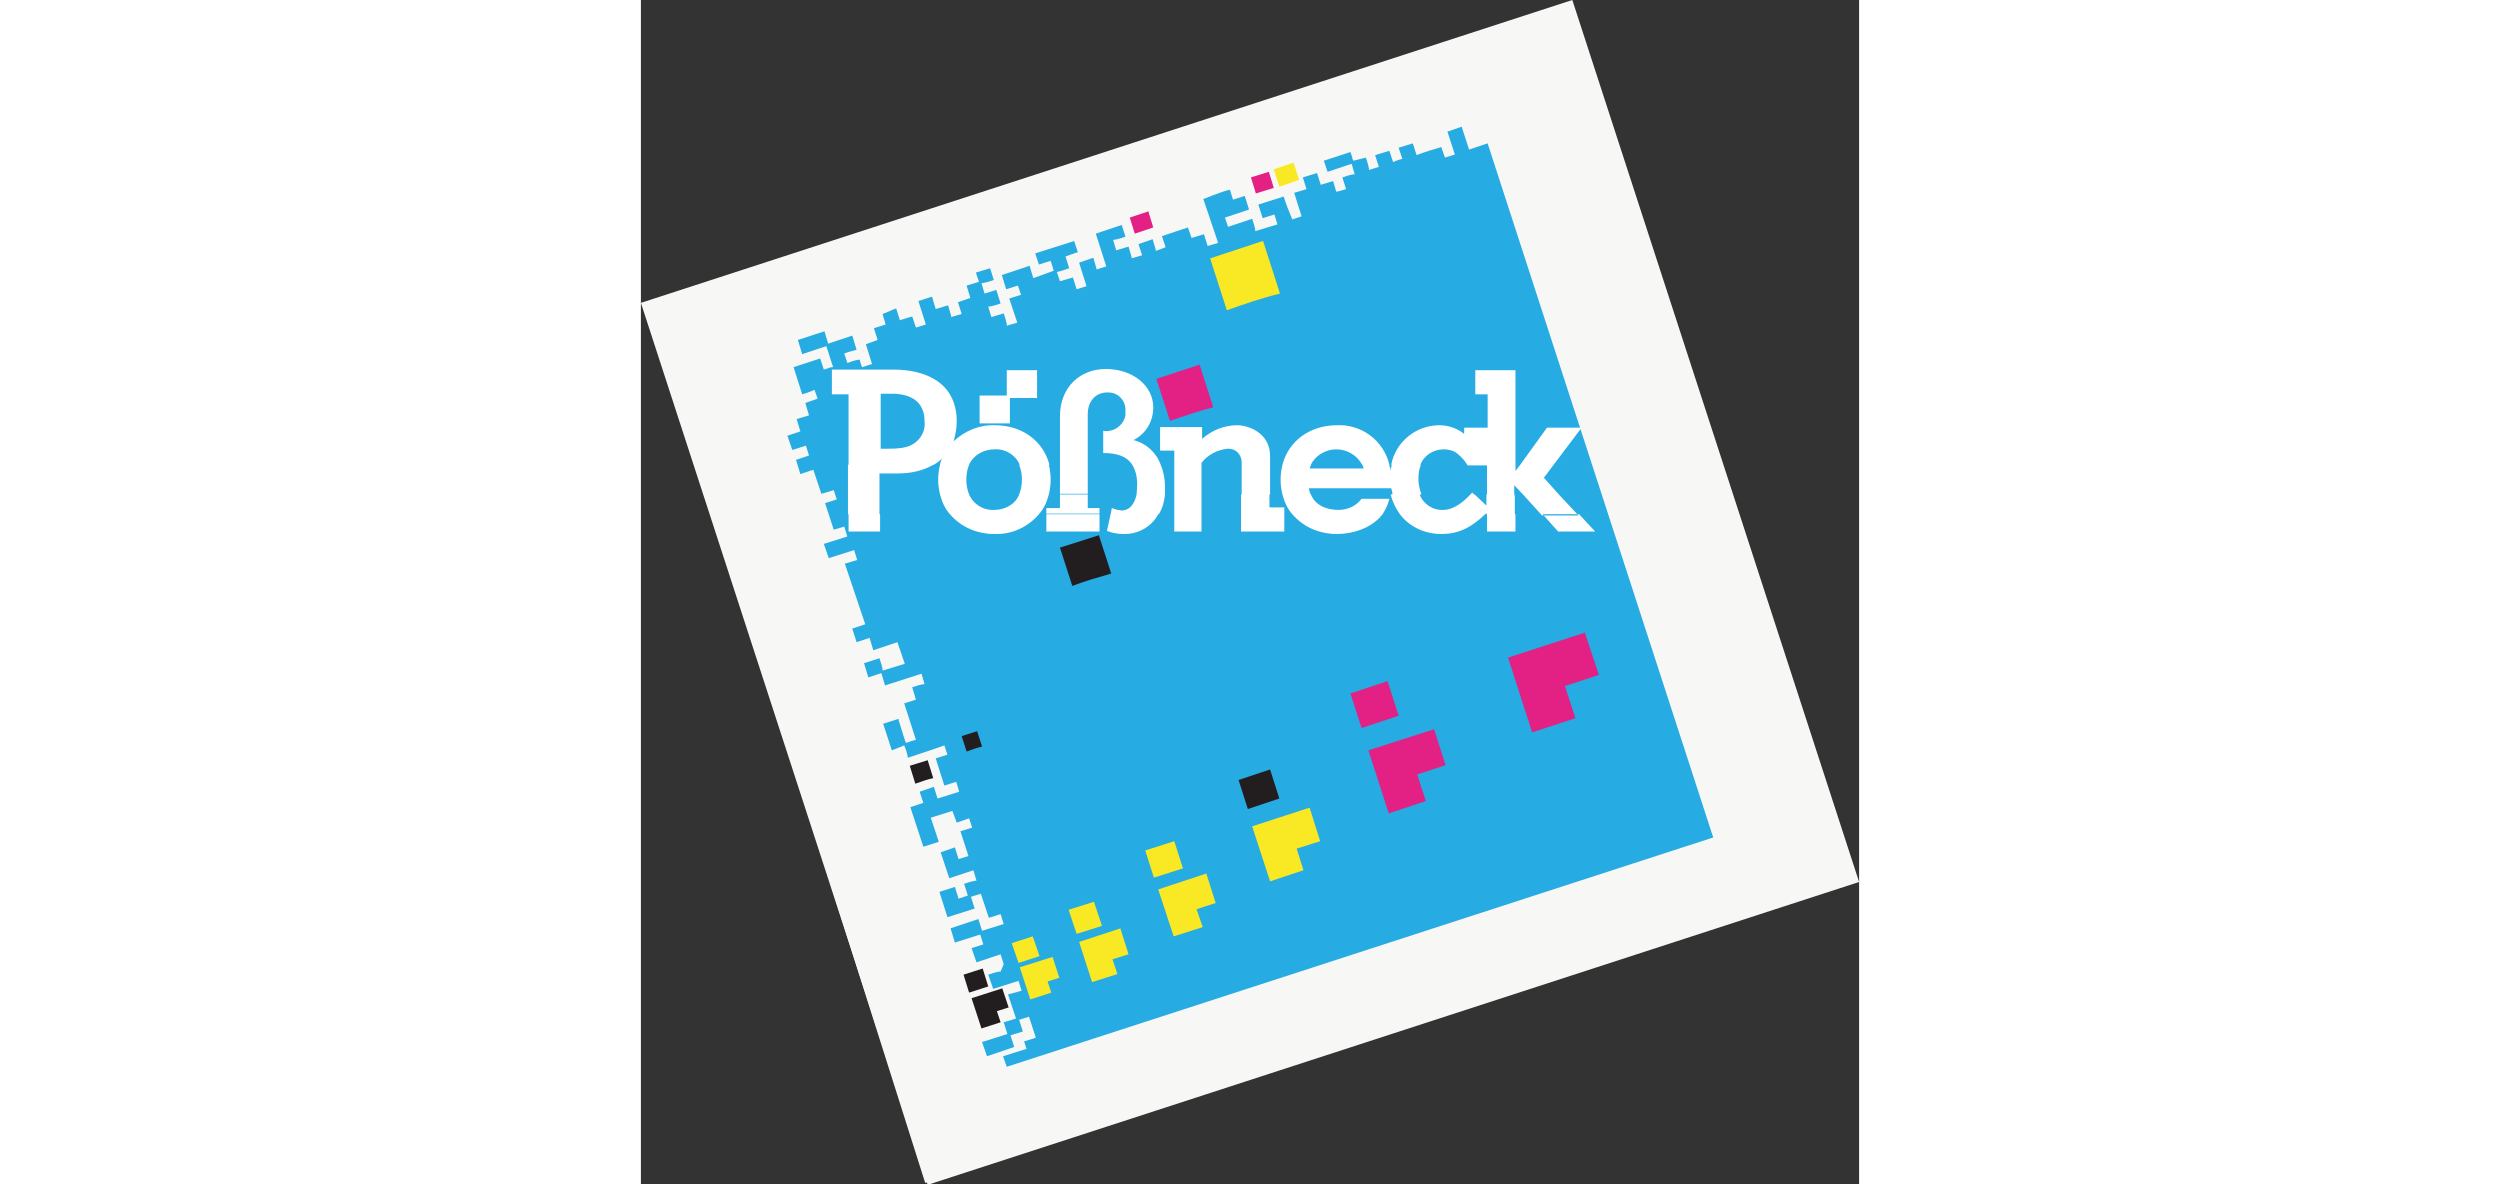 <?xml version="1.0" encoding="UTF-8" standalone="no"?><svg xmlns="http://www.w3.org/2000/svg" data-name="Ebene 1" height="180" id="Ebene_1" preserveAspectRatio="xMidYMid meet" version="1.1" viewBox="0 0 197.1 191.6" width="380">
  <rect x="0" y="0" width="197.1" height="191.6" fill="#333333" stroke="none"/>
  <defs>
    <style>
      .cls-1 {
        fill: #e32084;
      }

      .cls-1, .cls-2, .cls-3, .cls-4, .cls-5, .cls-6, .cls-7 {
        stroke-width: 0px;
      }

      .cls-2 {
        fill: #f7f7f6;
      }

      .cls-3 {
        fill: #f9e925;
      }

      .cls-4 {
        fill: #221e20;
      }

      .cls-5 {
        fill: #fff;
      }

      .cls-5, .cls-7 {
        fill-rule: evenodd;
      }

      .cls-6, .cls-7 {
        fill: #26abe2;
      }
    </style>
  </defs>
  <g id="logo2">
    <path class="cls-2" d="M0,49L150.7,0l46.4,142.7-150.7,49L0,49Z" data-name="Pfad 2680" id="Pfad_2680"/>
    <path class="cls-2" d="M30.6,142.8l15.4,48.6,149.9-48.6H30.6Z" data-name="Pfad 2681-2" id="Pfad_2681-2"/>
    <g data-name="Gruppe 1" id="Gruppe_1">
      <path class="cls-4" d="M55.3,156.7l.9,2.9-3.1,1-.9-2.9,3.1-1Z" data-name="Pfad 6" id="Pfad_6"/>
      <path class="cls-4" d="M58.5,160l1,3-1.9.6.6,1.8-3.1,1-1.6-4.9,5-1.6h0Z" data-name="Pfad 7" id="Pfad_7"/>
      <path class="cls-4" d="M46.4,123l.9,2.9c-1,.2-2,.6-2.9.9l-.9-2.9,2.9-.9Z" data-name="Pfad 8" id="Pfad_8"/>
      <path class="cls-1" d="M82.1,34.2l.8,2.6-3,1-.8-2.6,3-1Z" data-name="Pfad 9" id="Pfad_9"/>
      <path class="cls-1" d="M101.6,27.8l.8,2.6-2.9.9-.8-2.6,2.9-.9Z" data-name="Pfad 10" id="Pfad_10"/>
      <path class="cls-3" d="M105.6,26.3l.9,2.8-3.2,1.1-.9-2.8,3.2-1.1Z" data-name="Pfad 11" id="Pfad_11"/>
      <path class="cls-6" d="M58.7,156l-.5-1.6-3.9,1.3-.8-2.3,1.9-.6-.5-1.6-4.1,1.3-.7-2.3,4.5-1.5c.2.6.4,1.3.6,1.9l3.5-1.1-.5-1.6-1.9.6-1.3-3.9-1.6.5.6,1.9-4.4,1.4-1.3-4.1,2.5-.8.6,1.9,1.5-.5-.6-1.9c.6-.2,1.2-.4,1.8-.5h.2c0,0-.5-1.7-.5-1.7l-3.9,1.3-1.4-4.2,2.3-.8c.2.6.6,1.9.6,1.9l1.6-.5-1.3-4c.6-.2,1.3-.4,1.9-.6l-.5-1.5-2,.7-.7-1.9-3.5,1.1,1.3,3.9-2.5.8-2.1-6.4c.6-.2,2.1-.7,2.1-.7l-.6-1.8,2.3-.8.6,1.9,3.5-1.1s-.4-1.4-.5-1.6l-1.9.6-1.4-4.4,1.9-.6-.5-1.5-1.7.6-2.1.7-2.1.7c-.1-.7-.3-1.3-.6-2-.7.3-2,.8-2,.8l-1.4-4.3,2.5-.8v.2c.8,2.6,1,3.3,1.2,3.7.5-.2,1.2-.4,1.6-.5l-1.9-5.9,1.9-.6-.6-2c.6-.2,1.2-.4,1.8-.5h.2c0,0-.5-1.7-.5-1.7l-5.9,1.9-.6-2-2.1.7-.7-2.3,2.5-.8c.2.6.4,1.2.5,1.8v.2c0,0,3.6-1.1,3.6-1.1l-1.2-3.5-3.9,1.3-.6-2-2.1.7-.7-2.2,2.1-.7-3.3-9.8,2-.6-.5-1.6-4.1,1.3-.8-2.3,3.8-1.2-.5-1.6-1.7.5-1.4-4.3,1.9-.6-.5-1.5-2,.6-1.3-3.9-2.1.7-.7-2.3c.7-.2,1.4-.5,2.1-.7l-.5-1.6-2.2.7-.8-2.3,2.1-.7-.6-2,2-.6-.6-2,2-.7-.5-1.4h-.1c-.6.3-1.3.5-1.9.7l-1.4-4.4,4.3-1.4.6,1.8c.8-.3,1.2-.4,1.4-.4h.1s-1.1-3.4-1.1-3.4l-3.9,1.3-.7-2.3,4.3-1.4.6,2,3.9-1.3.7,2.3c-.7.2-1.3.3-2,.6l.5,1.5s0,0,.1,0c.5-.2,1.1-.4,1.7-.5h.2c.1.4.2.8.4,1.2l1.6-.5-1-3.2c.6-.2,1.3-.5,1.9-.7l-.6-1.9c.6-.2,1.3-.4,1.9-.6-.2-.7-.5-1.7-.5-1.7.6-.2,1.6-.7,2.2-.9l.6,1.9,2-.6c.2.6.4,1.2.6,1.8l1.6-.5-1.2-3.8,2.2-.7.6,2,2-.6c.2.6.3,1.1.5,1.7v.2s1.7-.5,1.7-.5l-.6-1.9,2-.7-.6-2,2-.6-.5-1.5,2.3-.7.6,1.9c-.6.2-1.2.4-1.8.5h-.2c0,0,.5,1.7.5,1.7l1.9-.6.7,2.2c-.6.2-1.2.4-1.8.5h-.2c0,0,.5,1.7.5,1.7l2-.6c.2.6.4,1.2.5,1.8v.2c0,0,1.7-.5,1.7-.5l-1.3-3.9,1.9-.6-.5-1.5-1.9.6-.7-2.3,4.5-1.5s.5,1.8.6,2l3.3-1.2-.5-1.6-1.9.6-.6-1.8,6.3-2,.6,1.8c-.7.2-1.4.5-2,.7l.6,1.9c-.5.2-1.8.6-2,.6l.5,1.5,2.1-.6.6,1.9,1.6-.5-1.2-3.8,2.3-.8c.2.6.3,1.1.5,1.7v.2c0,0,1.6-.5,1.6-.5l-1.7-5.3,4.2-1.4.6,1.9c-.6.2-1.2.4-1.8.5h-.2c0,0,.5,1.7.5,1.7l2-.6c.2.6.3,1.1.5,1.7v.2s1.7-.5,1.7-.5l-.6-1.8,2.3-.8c.2.6.3,1.1.5,1.7v.2c.6-.2,1.1-.4,1.6-.6l-.6-1.8,4.2-1.4.6,1.7,2-.6.6,1.9,1.7-.5-2.4-7.1s3.5-1.4,4.3-1.5l.5,1.6,1.9-.6.7,2.2-3.9,1.3.5,1.5,3.9-1.3c.2.6.4,1.2.5,1.8v.2c0,0,3.6-1.1,3.6-1.1l-.5-1.6-1.9.6-.7-2.2,4.1-1.3c.4,1.3.9,2.5,1.4,3.7l1.5-.5-1.2-3.8,2-.6-.6-1.9,2.3-.7c.2.6.4,1.3.6,1.9l2-.6c.2.6.3,1.1.5,1.7h0c0,.1,1.6-.4,1.6-.4l-.6-1.9c.6-.2,1.2-.4,1.8-.5h.2c0,0-.5-1.7-.5-1.7l-3.9,1.3-.6-1.8,4.3-1.4s.2.5.3.9c0,.2.1.4.2.5h0c0,0,2-.5,2-.5.2.6.4,1.2.5,1.8v.2c0,0,1.6-.5,1.6-.5l-.6-1.9,2.3-.7.6,1.8h.1c.2-.1.6-.3,1.4-.5l-.6-1.8,2.3-.7.6,1.9c1.3-.5,2.6-.9,4-1.3l.6,1.7,1.6-.5-1.2-3.7,2.3-.8,1.2,3.7,3-1,36.5,112.3-114.3,37.1-.6-1.7,3.8-1.2c-.1-.4-.3-.8-.4-1.2l1.9-.6-1.1-3.4-1.6.5.6,1.9-2,.6.6,1.9-4.4,1.5-.8-2.3,4.1-1.3-.6-1.9,2-.6-1.3-3.9,2.2-.6-.5-1.6-4.1,1.3-.8-2.3c.6-.2,1.2-.4,1.8-.5h.2c0,0,0,0,0,0Z" data-name="Pfad 12" id="Pfad_12"/>
      <path class="cls-3" d="M63.4,151.5l1.1,3.2-3.4,1.1-1.1-3.2,3.4-1.1Z" data-name="Pfad 13" id="Pfad_13"/>
      <path class="cls-3" d="M73.3,145.9l1.3,3.9-4.1,1.3-1.3-3.9,4.1-1.3Z" data-name="Pfad 14" id="Pfad_14"/>
      <path class="cls-3" d="M66.6,154.8l1.1,3.4-1.9.6.6,1.8-3.4,1.1-1.7-5.2,5.4-1.7h0Z" data-name="Pfad 15" id="Pfad_15"/>
      <path class="cls-3" d="M91.5,141.4l1.5,4.7-3.1,1,1,2.9-4.7,1.5-2.5-7.6,7.9-2.6Z" data-name="Pfad 16" id="Pfad_16"/>
      <path class="cls-3" d="M86.3,136.1l1.4,4.4-4.7,1.5-1.4-4.4,4.7-1.5h0Z" data-name="Pfad 17" id="Pfad_17"/>
      <path class="cls-3" d="M77.6,150.3l1.3,4.1-2.6.8.8,2.4-4.1,1.3-2.1-6.5,6.7-2.2h0Z" data-name="Pfad 18" id="Pfad_18"/>
      <path class="cls-4" d="M54.4,118.3l.8,2.5c-.9.2-1.7.5-2.5.8l-.8-2.5,2.5-.8Z" data-name="Pfad 19" id="Pfad_19"/>
      <path class="cls-4" d="M74.1,86.6l2,6.2c-2.1.6-4.2,1.2-6.3,2l-2-6.2,6.3-2h0Z" data-name="Pfad 20" id="Pfad_20"/>
      <path class="cls-1" d="M90.4,59l2.2,6.9c-2.4.6-4.7,1.4-7,2.2l-2.2-6.8,7-2.3Z" data-name="Pfad 21" id="Pfad_21"/>
      <path class="cls-1" d="M120.8,110.2l1.8,5.6-6,2-1.8-5.6,6-2Z" data-name="Pfad 22" id="Pfad_22"/>
      <path class="cls-3" d="M100.7,39.1l2.7,8.4c-2.9.7-5.8,1.7-8.6,2.7l-2.7-8.4,8.5-2.8Z" data-name="Pfad 23" id="Pfad_23"/>
      <path class="cls-3" d="M108.2,130.7l1.7,5.4-3.8,1.2,1.1,3.5-5.4,1.8-2.9-8.9,9.2-3Z" data-name="Pfad 24" id="Pfad_24"/>
      <path class="cls-4" d="M101.8,124.5l1.5,4.7-5.1,1.7-1.5-4.7,5.1-1.7Z" data-name="Pfad 25" id="Pfad_25"/>
      <path class="cls-1" d="M152.7,102.3l2.3,6.9-5.5,1.8,1.7,5.2-7,2.3-3.9-12.1,12.6-4.1Z" data-name="Pfad 26" id="Pfad_26"/>
      <path class="cls-1" d="M128.3,117.9l1.9,5.9-4.6,1.5,1.4,4.3-6,2-3.3-10.2,10.6-3.4Z" data-name="Pfad 27" id="Pfad_27"/>
      <path class="cls-5" d="M64.4,83.2c-1.8,2.1-4.4,3.3-7.2,3.2-2.8,0-5.4-1.1-7.2-3.2h14.4ZM38.7,83.2v2.8s-5.1,0-5.1,0v-2.8s5.1,0,5.1,0ZM38.7,83.2h-5.2s0-3.2,0-3.2v-4.8s13.8,0,13.8,0c-1.7,1-3.7,1.4-5.7,1.4h-3s0,3.4,0,3.4v3.2s0,0,0,0ZM48.4,80h0c-.4-1.6-.4-3.2,0-4.8h0c0-.3.2-.7.3-1-.4.4-.8.7-1.3,1h-13.8s0-11.4,0-11.4h-2.7s0-4,0-4h10c5,0,10.2,2,10.2,8.4,0,1.1-.2,2.1-.5,3.2,1.8-1.7,4.2-2.7,6.7-2.6,4.3,0,7.8,2.5,8.8,6.4h-4.8c-.7-1.6-2.3-2.6-4.1-2.5-1.7,0-3.4.9-4.1,2.5-.6,1.5-.6,3.3,0,4.8.7,1.6,2.3,2.6,4.1,2.5,1.7,0,3.4-.9,4-2.5h0c.6-1.5.6-3.3,0-4.8h4.8c.4,1.6.4,3.2,0,4.8-.3,1.2-.8,2.3-1.6,3.2h-14.4c-.8-.9-1.3-2-1.6-3.2h0Z" data-name="Pfad 28" id="Pfad_28"/>
      <path class="cls-5" d="M83.7,83.2c-1.1,2.1-3.4,3.3-5.7,3.2-.9,0-1.8-.2-2.6-.5l.6-2.7h7.8ZM74.2,86h-8.6s0-2.9,0-2.9h8.6s0,2.9,0,2.9h0ZM72.3,75.2h-4.5s0-7.8,0-7.8c0-4.9,3.4-7.7,7.4-7.7,4.5,0,7.7,2.8,7.7,6.2,0,2.3-1.2,4.3-3.2,5.3,2,.5,3.7,2,4.4,4h0c.5,1.2.7,2.4.7,3.6,0,.4,0,.8,0,1.2-.1,1.1-.4,2.2-1,3.2h-7.8s.2-1,.2-1c.3.1.6.2.9.3.2,0,.4,0,.6.1,1.5,0,2.2-1.2,2.5-2.6,0-.5.1-1.1.1-1.6,0-1.1-.2-2.2-.8-3.2-.9-1.4-2.5-1.9-4.7-1.9v-3.6c1.7.3,3.3-.9,3.6-2.5,0-.2,0-.5,0-.7.1-1.5-1-2.9-2.6-3-.1,0-.3,0-.4,0-1.7,0-3.1,1.3-3.1,3.5v8.2ZM72.3,82.2h1.9s0,1,0,1h-8.6s0-1,0-1h2.2s0-2.3,0-2.3h4.5s0,2.3,0,2.3ZM72.3,80h-4.5s0-4.8,0-4.8h4.5s0,4.8,0,4.8Z" data-name="Pfad 29" id="Pfad_29"/>
      <path class="cls-5" d="M90.7,86h-4.4s0-13.1,0-13.1h-2.3s0-3.8,0-3.8h6.8s0,1.9,0,1.9c1.6-1.4,3.6-2.2,5.7-2.2,1.6,0,5.3,1.1,5.3,5v6.2s-4.6,0-4.6,0v-4.8s0-.4,0-.4c0-1.2-.9-2.2-2.1-2.2,0,0-.2,0-.2,0-1.7.2-3.2,1-4.2,2.3v11.1ZM104.1,83.2v2.8s-7,0-7,0v-2.8s7,0,7,0h0ZM101.7,82.1h2.4s0,1.1,0,1.1h-7s0-3.2,0-3.2h4.6s0,2.2,0,2.2h0Z" data-name="Pfad 30" id="Pfad_30"/>
      <path class="cls-5" d="M134.9,80l1.9,1.8v-1.8s4.6,0,4.6,0v3.2s-4.6,0-4.6,0v-.2c0,0-.1.1-.2.2h0c-2,1.9-4,3.2-7.1,3.2-2.6,0-5.1-1.1-6.7-3.2-.7-1-1.2-2-1.5-3.2h4.7c.6,1.6,2.2,2.6,3.8,2.5,1.7,0,3.3-1.3,4.4-2.5,0,0,.2-.2.3-.3l.3.3h0ZM108.1,79c0,.3.1.7.3,1,.7,1.7,2.4,2.5,4.5,2.5,1.4,0,2.8-.6,3.7-1.8h4.5c-.2.9-.6,1.7-1.1,2.5h0c-1.7,2.2-4.7,3.2-7.4,3.2-2.8,0-5.4-1.1-7.2-3.2-.8-.9-1.3-2-1.6-3.2h0c-.4-1.6-.4-3.2,0-4.8,1-3.9,4.5-6.4,8.8-6.4,4-.2,7.6,2.5,8.5,6.4,0,.3.2.6.2,1,0-.3.1-.7.2-1h4.7c-.3.7-.4,1.5-.4,2.3,0,.9.2,1.7.5,2.5h-4.7c0-.3-.1-.7-.2-1h-13.1ZM141.5,83.2v2.8s-4.6,0-4.6,0v-2.8s4.6,0,4.6,0h0ZM154.3,86h-5.9s-2.5-2.8-2.5-2.8h5.9s2.6,2.8,2.6,2.8h0ZM141.5,80h-4.6s0-4.7,0-4.7h-3.2s0,0,0-.1c-.4-.7-1-1.3-1.6-1.8-.6-.5-1.4-.7-2.2-.7-1.7,0-3.2,1-3.8,2.5h-4.7c.7-3.7,4-6.4,7.8-6.4,1.4,0,2.9.5,4,1.4v-1s3.8,0,3.8,0v-5.4s-2,0-2,0v-3.9s6.5,0,6.5,0v16.3s.7-.9.7-.9l4.4-6.1h5.6s-4.6,6.1-4.6,6.1l-1.5,2,2.6,2.9,3,3.2h-5.9s-2.9-3.2-2.9-3.2l-1.6-1.7v1.7Z" data-name="Pfad 31" id="Pfad_31"/>
      <path class="cls-7" d="M116.7,75.2c-.8-1.5-2.4-2.5-4.2-2.5-1.7,0-3.4,1-4.1,2.5h0c0,.2-.2.4-.2.6h8.7c0-.2,0-.4-.2-.6Z" data-name="Pfad 32" id="Pfad_32"/>
      <path class="cls-7" d="M39.7,72.6c1.1,0,2.2,0,3.3-.3,1.8-.5,3.1-2.2,2.9-4.1,0-3.3-2.3-4.4-5-4.5-.6,0-1.2,0-1.3,0h-.8s0,8.9,0,8.9h.9s0,0,0,0Z" data-name="Pfad 33" id="Pfad_33"/>
      <path class="cls-5" d="M64.1,64.4h-4.4s0,4.1,0,4.1h-4.9s0-4.5,0-4.5h4.4s0-4.1,0-4.1h4.9s0,4.5,0,4.5Z" data-name="Pfad 34" id="Pfad_34"/>
    </g>
  </g>
</svg>